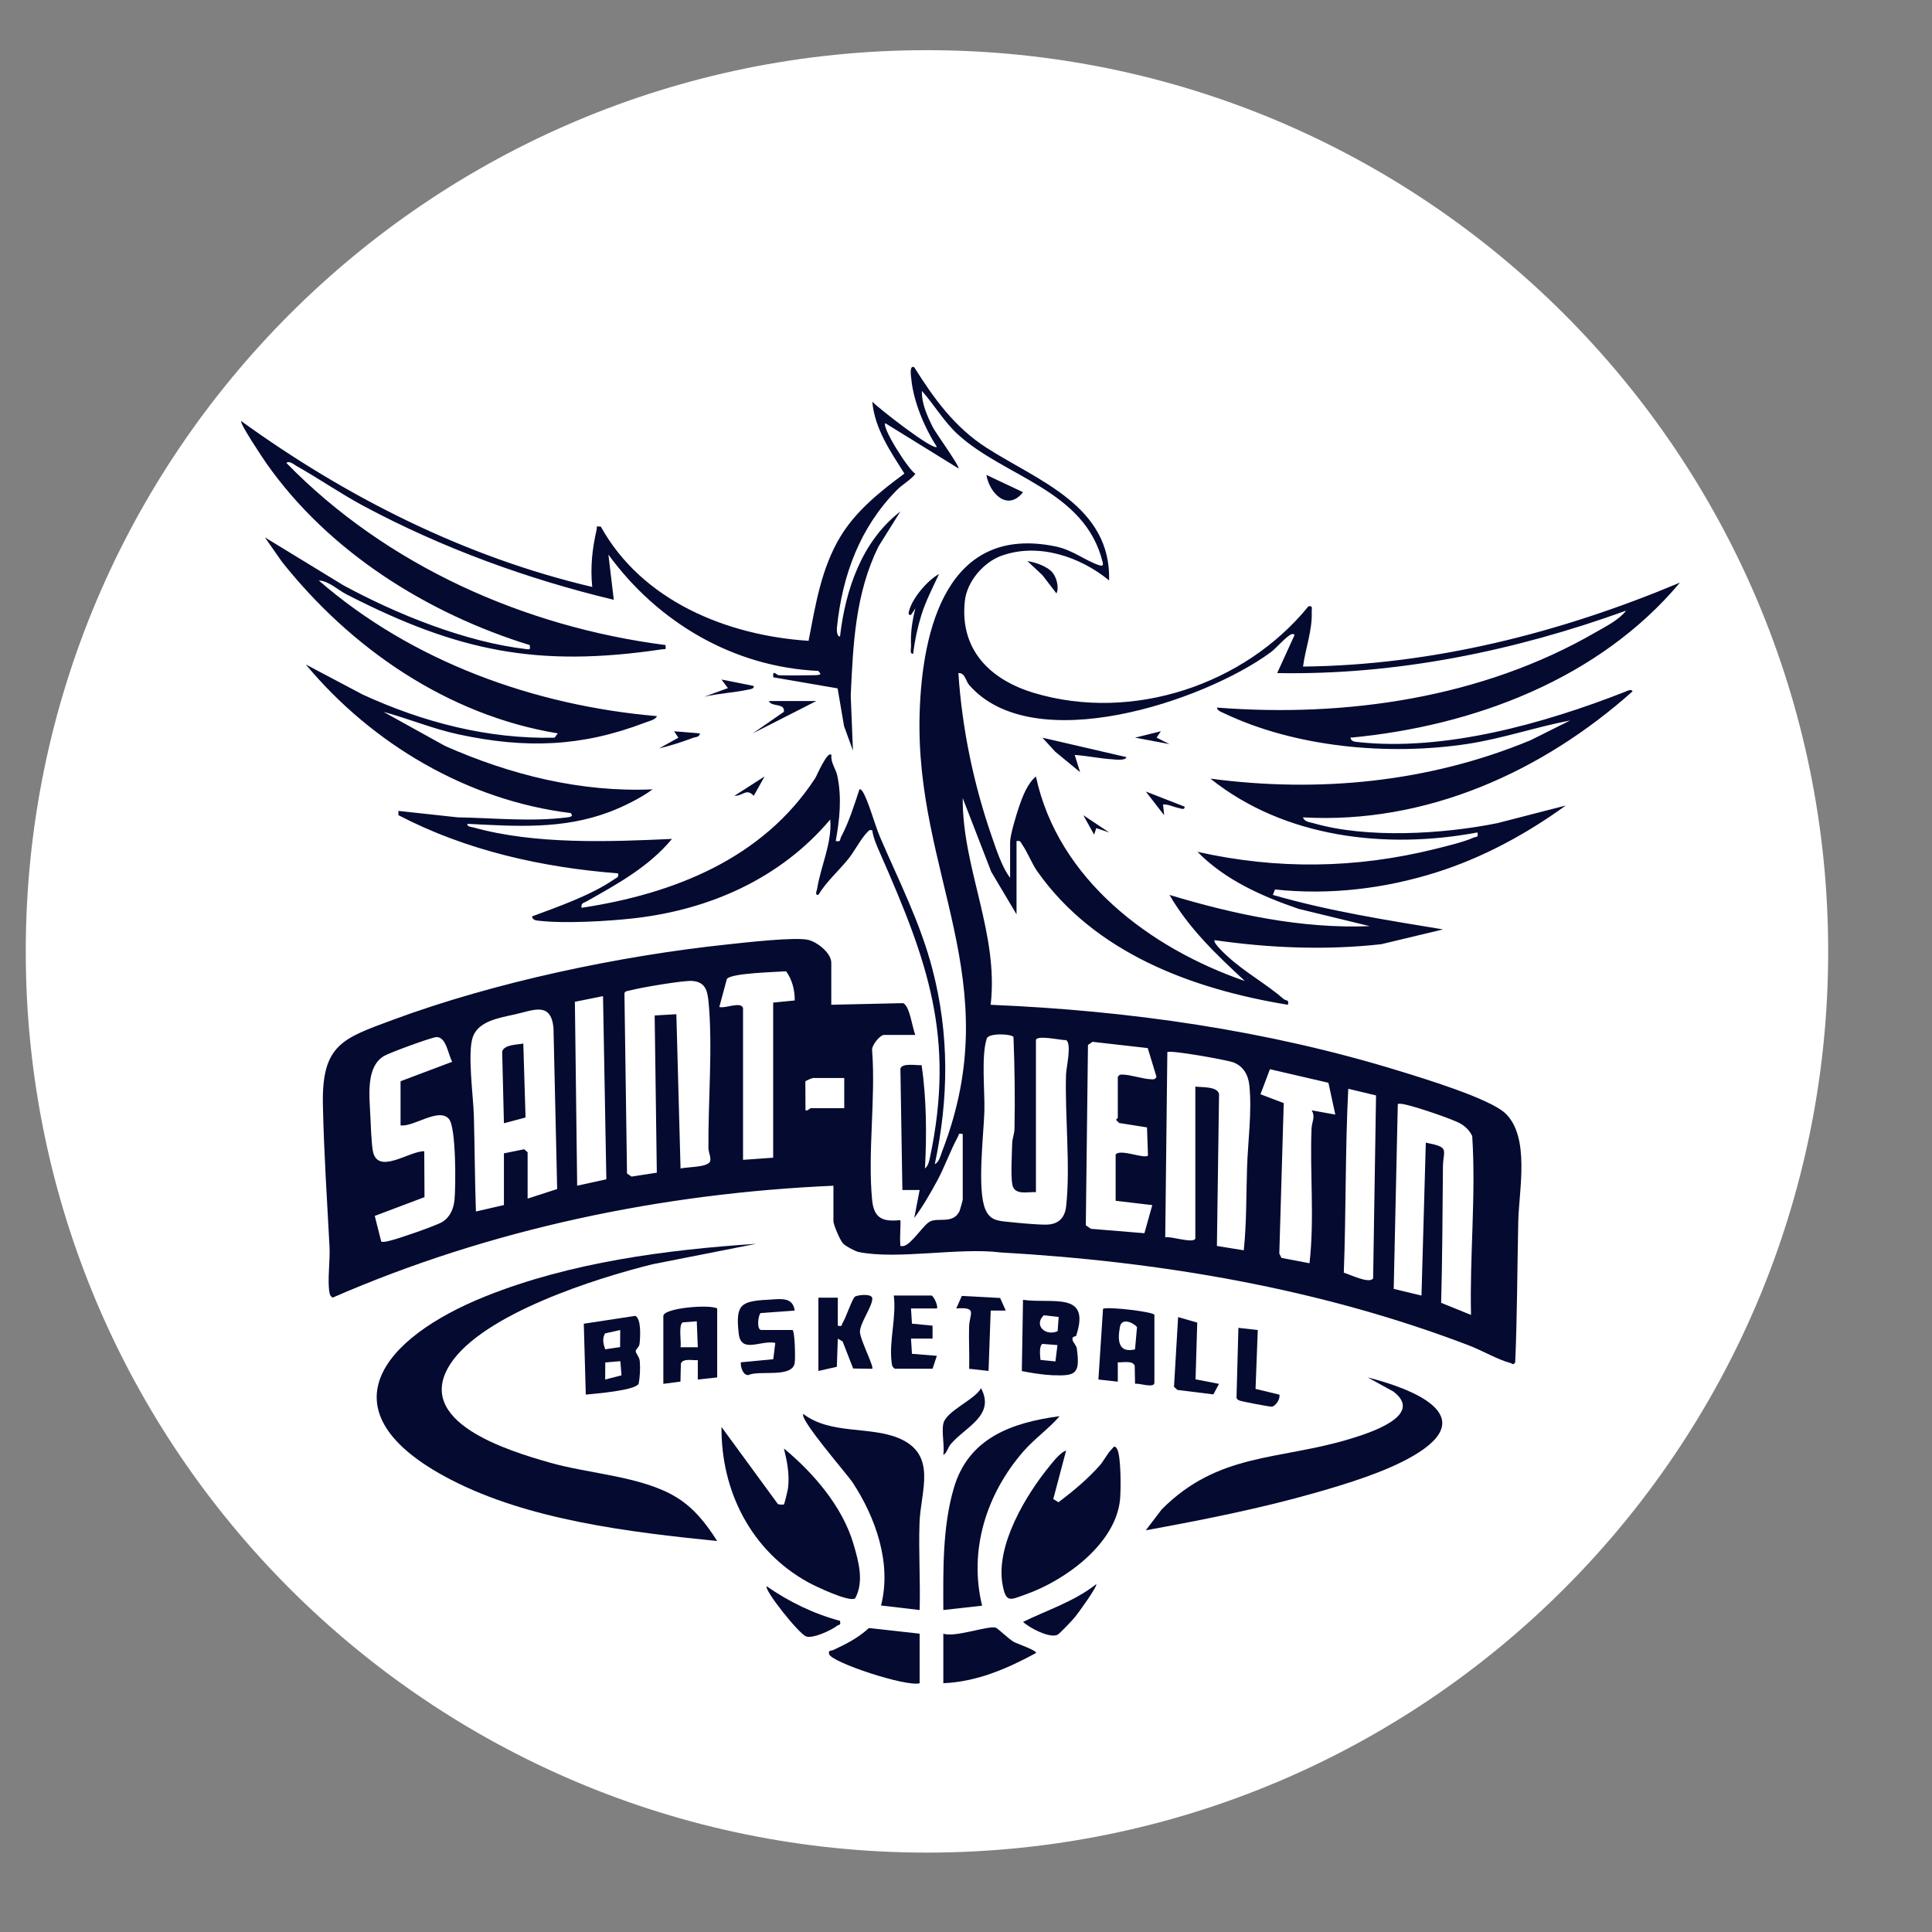 <svg xmlns="http://www.w3.org/2000/svg" xmlns:xlink="http://www.w3.org/1999/xlink" width="1200" viewBox="0 0 900 900" height="1200" preserveAspectRatio="xMidYMid meet"><rect x="0" y="0" width="900" height="900" fill="#808080" stroke="none"/><defs><clipPath id="a3e6a94471"><path d="M 12 23.375 L 851.637 23.375 L 851.637 863.016 L 12 863.016 Z M 12 23.375 "></path></clipPath><clipPath id="804579679d"><path d="M 431.82 23.375 C 199.961 23.375 12 211.336 12 443.195 C 12 675.055 199.961 863.016 431.82 863.016 C 663.68 863.016 851.637 675.055 851.637 443.195 C 851.637 211.336 663.68 23.375 431.82 23.375 Z M 431.82 23.375 "></path></clipPath><clipPath id="1048b463c0"><path d="M 112.305 170.891 L 782.805 170.891 L 782.805 636 L 112.305 636 Z M 112.305 170.891 "></path></clipPath><clipPath id="e7b7031df0"><path d="M 439 758 L 483 758 L 483 784.391 L 439 784.391 Z M 439 758 "></path></clipPath><clipPath id="7ee095747f"><path d="M 386 758 L 429 758 L 429 784.391 L 386 784.391 Z M 386 758 "></path></clipPath></defs><g id="faae762d1c"><g clip-rule="nonzero" clip-path="url(#a3e6a94471)"><g clip-rule="nonzero" clip-path="url(#804579679d)"><path style=" stroke:none;fill-rule:nonzero;fill:#ffffff;fill-opacity:1;" d="M 12 23.375 L 851.637 23.375 L 851.637 863.016 L 12 863.016 Z M 12 23.375 "></path></g></g><g clip-rule="nonzero" clip-path="url(#1048b463c0)"><path style=" stroke:none;fill-rule:nonzero;fill:#050a30;fill-opacity:1;" d="M 448.465 528.262 C 446.16 527.855 446.867 528.387 446.223 529.539 C 442.895 535.578 440.105 543.52 436.602 550 C 433.445 555.812 429.852 562.094 425.887 567.387 L 428.406 554.344 L 420.367 554.344 C 420.367 554.344 419.441 497.797 419.441 497.797 C 420.305 495.035 426.887 496.367 429.344 496.199 C 431.609 512.141 431.727 528.262 430.891 544.305 C 432.32 543.125 432.777 541.25 433.145 539.531 C 445.133 483.07 432.117 447.781 410.035 397.602 C 408.543 394.211 406.844 390.449 406.312 386.777 C 404.781 386.422 404.703 387.004 403.867 387.84 C 401.184 390.551 397.867 396.793 395.246 400.047 C 390.766 405.605 384.824 410.859 381.23 416.863 C 379.355 417.102 380.535 414.875 380.699 413.824 C 382.344 403.492 387.676 392.602 386.762 381.75 C 363.629 409.176 330.711 423.762 295.32 427.777 C 283.102 429.156 263.273 430.285 251.27 428.941 C 249.773 428.777 248.18 428.727 247.801 426.914 C 259.98 422.383 275.492 416.977 286.152 409.582 C 287.316 408.77 288.355 408.797 287.926 406.848 C 252.445 404.086 217.184 396.199 185.594 379.738 L 185.594 377.75 C 185.594 377.75 213.195 380.75 213.195 380.75 C 230.414 381.043 247.152 382.902 264.363 380.75 C 265.754 380.574 267.285 380.258 265.855 378.762 C 217.59 372.848 173.211 346.488 142.441 309.527 L 169.02 323.582 C 196.977 336.422 227.289 344.348 258.348 343.641 L 259.84 341.637 C 208.32 333.168 163.461 302.031 131.438 261.832 L 123.387 250.32 L 159.824 272.566 C 184.77 286.152 217.031 299.156 245.383 302.41 C 247.355 302.641 246.824 302.234 246.785 300.5 C 199.23 285.875 152.988 256.945 124.156 215.918 C 122.676 213.832 111.496 197.078 112.355 196.152 C 161.371 231.594 216.676 259.516 275.883 273.418 C 274.973 264.07 275.848 255.93 277.91 246.812 C 278.266 245.27 277.238 245.055 279.887 245.32 C 299.105 279.949 338.598 296.031 376.66 298.523 C 379.914 281.785 382.535 264.82 391.473 250.016 C 398.828 237.824 410.074 228.949 421.305 220.605 C 414.77 210.234 407.516 199.812 406.34 187.113 C 409.098 190.051 434.523 209.957 436.422 208.172 C 430.676 199.293 425.508 187.051 424.508 176.453 C 424.406 175.402 423.48 169.867 425.875 171.07 C 435.168 185.836 444.73 199.066 459.582 208.602 C 483.523 223.973 517.559 235.609 516.672 270.391 C 503.148 259.273 483.676 252.727 466.547 258.879 C 458.125 261.906 450.438 270.922 449.465 279.926 C 446.984 302.715 461.277 316.707 481.816 322.836 C 527.5 336.461 579.816 319.023 609.523 282.445 C 611.75 282.027 610.965 283.469 611.043 284.977 C 611.422 293.41 608.09 302.223 607.004 310.516 C 667.562 309.883 727.137 294.699 782.582 271.402 C 744.941 316.289 686.469 338.27 629.07 343.641 C 629.453 345.449 631.047 345.512 632.543 345.676 C 672.996 350.121 719.426 336.992 756.805 322.355 C 757.777 321.973 759.867 320.734 760.516 322.051 C 718.527 359.516 664.359 384.004 607.004 380.762 C 607.598 382.852 610.09 382.965 611.812 383.461 C 636.809 390.703 672.121 388.59 697.496 383.461 L 729.402 375.242 C 711.07 388.5 690.848 399.504 669.195 406.352 C 644.949 414.027 619.172 417.066 593.934 414.344 L 592.949 416.887 C 618.879 424.371 645.57 428.562 672.199 432.953 L 643.48 439.844 C 617.586 442.719 591.594 441.652 565.852 437.969 C 564.723 439.02 570.816 444.539 571.852 445.504 C 579.832 452.859 590.125 458.52 598.074 465.457 C 599.051 466.305 600.621 465.457 599.949 468.066 C 555.395 460.762 509.977 443.984 483.133 405.797 C 480.699 402.34 478.715 397.109 476.281 393.59 C 475.473 392.41 475.484 391.41 473.535 391.816 L 473.535 425.93 L 461.758 406.098 L 448.465 371.762 C 448.301 404.68 465.316 434.539 461.492 468.078 C 525.75 470.727 590.453 479.969 651.902 498.91 C 662.828 502.277 694.102 511.723 701.332 518.715 C 712.816 529.805 707.602 554.305 707.27 568.879 C 706.777 590.859 706.801 612.688 705.84 634.672 C 704.738 636.164 704.598 635.188 703.547 634.922 C 697.789 633.418 690.355 629.086 684.504 626.844 C 614.867 600.152 540.387 587.656 466.051 583.43 C 446.844 581.008 418.074 586.91 400.008 583.238 C 398.398 582.91 394.031 580.566 392.828 579.375 C 391.398 577.957 388.246 570.539 388.246 568.918 L 388.246 552.355 C 308.262 555.863 228.25 572.512 154.949 604.484 C 153.938 603.824 153.66 603.191 153.457 602.027 C 152.469 596.215 153.836 587.289 153.508 580.906 C 152.344 558.902 150.887 536.77 150.418 514.762 C 149.824 486.566 159.574 483.766 183.047 475.066 C 230.379 457.543 288.355 445.312 338.598 439.98 C 346.348 439.16 370.707 436.309 376.711 437.879 C 380.887 438.98 387.246 443.996 387.246 448.492 L 387.246 468.055 L 420.723 467.305 C 423.824 468.637 424.988 478.816 426.383 482.109 L 411.832 482.109 C 409.934 482.109 405.707 487.148 406.289 489.617 C 407.945 511.863 404.16 537.047 406.262 558.914 C 407.086 567.512 411.062 569.234 419.367 568.387 C 419.746 568.754 419.09 577.035 419.367 578.945 C 419.559 580.34 418.809 580.656 420.887 580.453 C 424.609 579.781 430.23 570.348 433.434 568.918 C 437.32 567.184 443.918 570.207 446.918 564.332 C 447.148 563.879 448.477 559.156 448.477 558.863 L 448.477 528.262 Z M 362.68 314.543 C 367.984 314.781 373.406 314.543 378.734 314.543 C 384.066 314.543 381.672 313.555 381.242 312.543 C 341.699 310.742 306.41 289.914 283.418 258.348 L 285.926 279.406 C 245.66 269.77 206.016 255.309 169.523 235.785 C 158.762 230.023 148.684 223.023 138.098 217.047 C 137.008 216.426 134.516 214.375 133.438 215.691 C 179.945 263.402 244.164 292.016 310.02 300.488 C 310.195 302.996 310.262 302.211 308.512 302.461 C 250.293 311.137 213.184 303.414 161.496 276.922 C 157.281 274.758 153.293 270.695 148.48 270.391 C 191.848 308.121 248.789 328.699 306.008 333.598 C 305.523 335.242 302.055 336.027 300.512 336.613 C 270.805 348.008 244.711 348.781 213.688 342.121 C 201.621 339.523 190.418 334.812 178.59 331.586 L 207.32 347.488 C 237.621 360.934 270.59 369.176 304.004 367.707 C 298.637 371.711 290.305 375.812 283.926 378.219 C 262.121 386.461 240.531 384.93 217.727 383.766 C 217.488 385.207 219.5 385.156 220.539 385.449 C 249.141 393.449 283.645 392.172 313.047 390.793 C 302.27 403.781 287.734 411.723 273.375 419.836 C 272.008 420.609 270.465 420.672 270.922 422.891 C 313.805 416.395 355.234 400.059 379.699 362.605 C 380.496 361.391 385.422 349.602 387.309 351.652 C 386.891 355.312 389.371 358.086 390.066 361.43 C 392.207 371.684 391.145 381.586 389.32 391.777 C 391.902 392.297 391.082 391.234 391.828 389.828 C 395.359 383.258 398.02 374.836 400.363 367.707 C 400.754 367.406 401.578 368.316 401.844 368.723 C 404.426 372.762 407.641 384.551 409.883 389.777 C 418.656 410.203 428.762 429.891 434.383 451.566 C 442.285 481.98 441.969 511.637 435.473 542.289 C 437.535 541.379 438.156 538.199 438.93 536.227 C 469.734 456.469 426.066 407.453 428.406 332.055 C 429.625 292.766 441.375 244.043 491.906 254.59 C 499.832 256.246 506 261.465 512.242 263.352 C 513.633 263.77 514.016 263.312 513.672 261.934 C 505.391 228.125 467.914 222.363 445.996 202.168 C 439.727 196.395 435.094 188.43 429.457 182.102 C 429.27 188.09 432.078 194.141 434.75 199.371 C 435.941 201.711 447.262 217.414 446.5 218.211 L 412.402 197.141 C 410.668 199.027 423.102 218.754 426.434 220.719 C 424.051 223.758 420.559 225.504 417.875 228.203 C 400.551 245.711 392.398 267.961 389.879 292.297 C 389.789 293.18 389.738 296.688 391.32 296.461 C 393.816 274.684 401.527 252.043 419.418 238.266 L 409.199 254.625 C 398.387 276.633 397.426 300.02 396.297 324.012 L 397.336 349.629 L 393.184 338.246 L 390.195 320.672 L 360.223 315.516 C 359.781 311.641 361.758 314.48 362.73 314.516 Z M 470.547 408.859 L 470.547 392.297 C 470.547 388.992 473.559 379.129 474.812 375.496 C 476.445 370.762 478.664 364.988 482.574 361.695 C 492.832 409.633 535.754 441.77 579.906 457 C 566.801 444.844 553.824 432.523 544.793 416.887 C 574.918 425.965 606.469 432.727 638.102 431.438 L 605 423.395 C 587.91 417.582 570.551 409.836 557.836 396.816 C 594.887 405.125 631.578 404.645 668.41 395.516 C 673.402 394.273 681.848 392.262 686.277 390.258 C 687.809 389.562 688.746 390.387 688.266 387.789 C 645.723 395.781 598.34 390.336 563.852 362.707 C 614.41 369.457 665.891 364.391 713.031 344.816 L 731.418 335.625 C 715.398 338.688 699.812 344.082 683.645 346.539 C 647.078 352.098 603.48 348.246 569.879 332.105 C 568.715 331.547 567.117 331.105 566.863 329.609 C 627.008 334.332 690.508 325.078 743.129 294.648 C 747.98 291.852 754.184 288.812 757.5 284.457 C 705.602 303.246 650.484 314.578 594.961 313.543 L 602.977 295.98 C 603.191 295.309 602.012 295.246 601.496 295.5 C 598.887 296.703 594.504 302.008 591.859 303.93 C 560.648 326.785 481.219 353.324 451.465 319.074 C 449.805 317.164 449.555 313.312 446.449 313.555 C 448.172 339.484 453.527 365.227 462.039 389.766 C 464.141 395.816 466.797 404.047 470.52 408.871 Z M 346.133 469.559 L 346.133 540.301 L 360.172 539.301 L 360.172 467.055 L 370.215 466.055 C 370.277 461.293 369.023 456.316 366.199 452.469 C 361.617 452.82 340.574 453.266 338.609 456.039 L 335.09 469.066 C 337.762 469.992 345.145 466.344 346.133 469.574 Z M 317.035 544.316 C 320.125 543.605 329.125 543.785 330.633 541.301 C 331.582 539.746 330.039 536.973 330.012 534.82 C 329.836 513.484 332.09 487.137 330.051 466.559 C 329.531 461.344 328.508 457.457 322.531 456.961 C 318.504 456.633 298.168 460.09 293.699 461.332 C 292.84 461.57 291.141 461.582 290.887 462.684 L 292.078 546.645 L 294.191 548.102 L 305.969 546.277 L 304.969 473.043 L 315.07 472.461 L 317.023 544.277 Z M 280.91 464.039 L 267.805 466.672 L 268.867 552.344 L 282.457 549.367 Z M 245.785 558.359 L 259.551 553.902 L 257.828 478.59 C 256.461 466.508 248.508 470.625 239.758 472.562 C 232.617 474.156 222.816 475.613 220.234 483.145 C 217.676 490.629 220.5 510.965 220.742 519.688 C 221.148 534.578 221.184 549.496 221.703 564.371 L 234.746 561.359 L 234.746 537.277 L 244.203 535.363 L 245.785 536.781 Z M 482.586 555.355 C 478.738 555.09 472.547 557.004 471.586 551.812 C 470.773 547.48 471.406 537.707 471.508 532.73 C 471.559 530.348 472.547 528.16 472.598 525.793 C 472.863 511.57 472.688 497.25 472.117 483.047 C 471.102 481.59 460.57 481.109 459.684 483.781 C 457.012 491.844 458.832 508.535 458.555 517.766 C 458.227 528.691 455.086 554.102 459.012 563.371 C 461.215 568.574 464.977 568.727 470.18 569.258 C 474.637 569.715 482.891 570.5 487.109 570.488 C 492.867 570.477 496.035 567.551 496.656 561.891 C 498.691 543.52 496.035 519.828 496.59 500.621 C 496.68 497.367 499.352 486.375 496.691 484.539 C 494.488 484.68 482.574 481.906 482.574 484.602 L 482.574 555.344 Z M 186.594 524.246 L 186.594 503.684 L 210.664 494.617 C 208.762 491.25 207.879 482.906 203.27 483.121 C 200.953 483.234 181.363 490.441 178.867 491.934 C 170.285 497.086 172.145 510.688 172.512 519.777 C 172.691 524.008 173.031 531.918 173.613 535.73 C 175.5 547.91 190.695 536.086 197.633 536.289 L 197.746 557.672 L 174.578 566.422 L 177.602 578.402 C 178.996 578.703 180.289 578.273 181.617 577.969 C 185.363 577.148 203.129 570.992 206.016 569.246 C 209.676 567.031 211.332 563.031 211.727 558.914 C 212.336 552.633 212.523 525.234 209.145 521.27 C 204.406 515.727 192.746 525.094 186.594 524.246 Z M 519.711 559.371 L 519.711 537.793 C 521.863 535.023 533.031 540.012 534.766 538.301 L 534.324 525.184 L 521.332 523.133 L 519.941 521.738 C 519.902 521.336 520.711 520.98 520.711 520.738 L 520.711 501.672 C 521.461 500.645 521.598 500.582 522.762 500.582 C 526.535 500.555 532.438 502.723 536.703 502.785 C 537.934 502.797 537.984 502.707 538.754 501.684 L 534.664 488.238 L 508.938 485.324 L 506.82 486.793 L 505.809 570.777 L 508.176 572.426 L 533.109 574.477 L 536.781 561.383 L 519.723 559.371 Z M 556.836 576.918 L 556.836 506.18 C 559.977 506.582 567.195 506.039 567.879 509.684 L 566.879 580.414 L 579.398 582.441 C 580.742 569.602 580.5 556.699 580.93 543.809 C 581.336 531.477 583.262 518.031 581.996 505.609 C 581.5 500.734 579.195 496.695 574.613 494.922 C 571.562 493.73 544.91 489.023 543.793 490.109 L 542.809 576.387 C 545.48 575.754 556.203 579.516 556.848 576.895 Z M 618.828 504.395 L 591.582 498.074 L 587.176 509.75 L 598.012 513.863 L 595.949 583.945 L 596.949 585.973 L 610.016 588.469 C 612.395 567.703 610.129 546.582 610.965 525.715 C 611.094 522.637 612.902 520.184 611.016 517.23 L 622.043 519.219 Z M 393.285 502.176 L 378.734 502.176 C 378.469 502.176 375.277 503.367 375.164 503.809 L 375.227 517.23 C 376.242 517.613 377.328 516.23 377.734 516.23 L 393.285 516.23 Z M 641.012 510.293 L 628.07 507.191 C 626.617 535.742 627.07 564.32 625.996 592.859 C 628.781 593.645 637.848 598.203 639.656 595.531 Z M 685.254 612.539 C 684.605 584.707 687.605 557.066 685.82 529.211 C 684.633 526.766 682.832 524.879 680.492 523.5 C 676.656 521.246 659.914 515.699 655.207 514.676 C 653.852 514.371 652.559 514.027 651.152 514.219 L 649.242 600.406 L 662.184 603.523 L 664.195 532.285 C 675.719 534.555 672.25 535.312 672.172 543.785 C 671.984 564.84 671.906 585.859 671.348 606.902 L 685.254 612.551 Z M 685.254 612.539 "></path></g><path style=" stroke:none;fill-rule:nonzero;fill:#050a30;fill-opacity:1;" d="M 352.145 579.438 L 303.953 588.938 C 277.594 595.445 225.035 612.105 209.852 635.305 C 192.152 662.348 236.758 675.797 255.828 681.266 C 274.543 686.648 298.777 687.609 314.945 697.398 C 323.238 702.422 328.949 709.754 334.09 717.871 C 293.484 713.754 246.406 708.184 209.789 689.168 C 149.152 657.664 177.906 623.137 226.477 603.75 C 265.754 588.074 310.109 582.211 352.145 579.426 Z M 352.145 579.438 "></path><path style=" stroke:none;fill-rule:nonzero;fill:#050a30;fill-opacity:1;" d="M 533.754 712.871 L 541.121 703.195 C 567.648 676.441 596.086 680.328 629.059 670.238 C 637.035 667.793 663.969 659.551 649.078 648.219 L 637.098 641.648 C 657.094 646.738 690.961 659.273 658.18 678.277 C 645.277 685.762 627.398 691.191 613.016 695.32 C 587.109 702.727 560.266 708.031 533.754 712.871 Z M 533.754 712.871 "></path><path style=" stroke:none;fill-rule:nonzero;fill:#050a30;fill-opacity:1;" d="M 362.352 700.625 C 362.922 700.953 364.996 700.98 365.16 700.84 C 365.465 700.586 366.984 694.141 367.098 693.23 C 367.871 686.898 366.68 680.824 365.188 674.758 C 378.875 686.113 392.387 701.688 397.551 719.148 C 399.969 727.34 402.617 736.762 398.359 744.574 C 395.715 746.535 379.898 738.977 376.559 737.141 C 349.992 722.582 335.863 694.676 336.102 664.73 L 362.363 700.637 Z M 362.352 700.625 "></path><path style=" stroke:none;fill-rule:nonzero;fill:#050a30;fill-opacity:1;" d="M 428.406 750.008 L 410.414 747.906 C 415.469 728.227 407.934 706.945 397.109 690.484 C 394.879 687.09 372.113 660.918 374.227 658.691 C 386.914 668.352 405.172 664.312 418.645 669.945 C 436.84 677.566 428.875 694.523 428.355 709.312 C 427.875 722.836 428.789 736.473 428.406 749.992 Z M 428.406 750.008 "></path><path style=" stroke:none;fill-rule:nonzero;fill:#050a30;fill-opacity:1;" d="M 496.629 675.758 L 490.652 698.332 L 493.098 699.801 C 499.934 694.637 506.469 689.18 512.203 682.773 C 514.152 680.594 515.812 677.152 517.738 675.25 C 518.738 674.262 519.027 673.023 520.23 674.719 C 522.32 677.633 522.168 694.043 521.777 698.348 C 519.863 719.176 496.035 736.32 477.852 742.715 C 470.684 745.234 468.598 747.07 467 737.977 C 463.797 719.82 477.914 696.359 489.109 682.723 C 490.855 680.605 494.035 676.531 496.656 675.719 Z M 496.629 675.758 "></path><path style=" stroke:none;fill-rule:nonzero;fill:#050a30;fill-opacity:1;" d="M 493.617 659.715 C 488.41 665.703 481.789 670.273 476.586 676.289 C 459.48 696.055 451.199 722.113 457.504 747.992 L 439.438 750.008 C 439.371 731.281 439.031 711.301 444.336 693.18 C 451.188 669.793 471.383 662.68 493.629 659.703 Z M 493.617 659.715 "></path><g clip-rule="nonzero" clip-path="url(#e7b7031df0)"><path style=" stroke:none;fill-rule:nonzero;fill:#050a30;fill-opacity:1;" d="M 439.438 761.035 C 444.945 762.883 459.949 757.273 463.824 758.188 C 464.633 758.375 469.926 763.543 472.242 764.848 C 473.711 765.684 483.348 768.938 482.574 770.051 C 469.152 777.355 455.023 783.445 439.438 784.105 L 439.438 761.023 Z M 439.438 761.035 "></path></g><path style=" stroke:none;fill-rule:nonzero;fill:#050a30;fill-opacity:1;" d="M 501.301 622.285 C 501.176 622.68 499.301 622.312 499.605 624.023 C 499.871 625.527 501.391 626.594 501.605 628.137 C 503.266 640.102 501.188 641.062 490.121 640.621 C 485.992 640.457 479.93 639.508 476.004 638.695 L 476.559 605.512 C 490.246 607.473 508.277 601.32 501.301 622.285 Z M 486.234 612.688 C 481.422 617.398 487.008 622.578 492.68 620.133 L 493.172 613.488 L 486.234 612.703 Z M 492.617 626.594 L 485.562 626.035 C 483.953 627.176 484.523 631.582 484.703 633.504 L 491.664 634.203 L 492.602 626.594 Z M 492.617 626.594 "></path><g clip-rule="nonzero" clip-path="url(#7ee095747f)"><path style=" stroke:none;fill-rule:nonzero;fill:#050a30;fill-opacity:1;" d="M 428.395 761.035 L 428.395 784.117 C 422.316 785.941 387.281 774.418 386.242 770.555 C 385.711 768.555 387.168 769.125 388.258 768.605 C 394.5 765.656 399.551 763.16 404.781 758.402 L 428.383 761.023 Z M 428.395 761.035 "></path></g><path style=" stroke:none;fill-rule:nonzero;fill:#050a30;fill-opacity:1;" d="M 272.883 649.676 L 271.957 616.641 L 295.941 612.98 C 298.852 614.426 298.258 623.059 297.93 626.035 C 297.777 627.426 296.27 628.453 296.145 629.289 C 295.977 630.312 297.84 631.934 298.027 634.051 C 298.32 637.277 298.145 641.457 297.484 644.66 C 295.586 647.801 277.266 649.207 272.883 649.66 Z M 288.926 619.566 L 281.809 621.172 C 280.492 623.73 281 626.008 281.961 628.555 L 288.875 627.527 L 288.926 619.551 Z M 281.91 642.633 L 289.531 640.684 L 288.977 634.086 L 281.961 634.672 Z M 281.91 642.633 "></path><path style=" stroke:none;fill-rule:nonzero;fill:#050a30;fill-opacity:1;" d="M 537.766 612.539 L 537.766 644.141 C 537.766 646.852 530.539 644.191 528.754 644.637 L 528.602 636.254 C 527.727 633.582 522.914 634.809 520.711 634.605 L 520.711 643.633 C 520.711 643.633 511.684 642.633 511.684 642.633 L 513.836 609.664 C 516.586 608.598 537.781 611.168 537.781 612.539 Z M 528.738 628.605 L 529.664 618.211 C 527.625 615.867 522.484 613.84 521.711 618.07 C 520.547 624.438 520.875 630.402 528.738 628.605 Z M 528.738 628.605 "></path><path style=" stroke:none;fill-rule:nonzero;fill:#050a30;fill-opacity:1;" d="M 334.09 609.535 L 334.09 641.648 L 325.062 642.648 L 325.062 633.605 C 322.859 633.82 318.047 632.582 317.176 635.254 L 316.984 643.598 L 309.008 644.648 L 309.008 613.043 C 309.008 609.332 330.457 607.484 334.09 609.535 Z M 325.062 627.605 L 324.582 615.5 L 317.984 616.02 C 315.996 617.375 317.453 624.984 317.023 627.605 Z M 325.062 627.605 "></path><path style=" stroke:none;fill-rule:nonzero;fill:#050a30;fill-opacity:1;" d="M 381.242 604.523 L 390.281 604.523 C 390.281 604.523 390.281 617.562 390.281 617.562 C 392.625 618.07 391.891 617.262 392.523 616.273 C 394.031 613.93 397.109 604.699 398.285 604.004 C 399.551 603.242 406.477 602.344 406.363 605.043 C 406.199 608.84 400.816 616.031 400.59 620.234 C 400.414 623.527 407.273 636.723 406.324 637.633 L 397.438 637.508 L 392.523 624.883 L 390.281 623.605 L 389.84 636.707 L 381.242 638.645 Z M 381.242 604.523 "></path><path style=" stroke:none;fill-rule:nonzero;fill:#050a30;fill-opacity:1;" d="M 369.199 619.566 C 370.289 620.262 370.582 633.012 370.176 635.09 C 368.82 642.039 353.539 638.152 348.535 640.582 C 346.016 640.531 344.941 636.773 345.105 634.621 L 360.223 633.176 L 361.16 625.578 C 354.348 624.098 345.168 630.898 344.105 621.082 C 342.66 607.863 344.891 606.145 357.617 605.473 C 363.238 605.18 369.301 603.852 370.203 610.512 L 354.285 611.676 C 353.008 613.207 352.488 619.566 354.641 619.566 Z M 369.199 619.566 "></path><path style=" stroke:none;fill-rule:nonzero;fill:#050a30;fill-opacity:1;" d="M 433.914 603.508 C 435.145 603.891 437.168 608.789 436.422 609.523 L 424.383 609.523 L 424.824 616.613 L 434.422 617.551 L 434.422 623.578 L 424.383 623.578 C 424.383 623.578 424.824 630.656 424.824 630.656 L 436.422 631.594 L 434.422 637.609 L 416.859 637.609 C 415.43 636.723 415.48 635.605 415.301 634.152 C 414.176 624.465 417.656 613.449 416.355 603.496 L 433.914 603.496 Z M 433.914 603.508 "></path><path style=" stroke:none;fill-rule:nonzero;fill:#050a30;fill-opacity:1;" d="M 468.531 610.523 L 461.504 610.523 C 461.504 610.523 460.504 638.633 460.504 638.633 L 451.477 637.633 C 451.668 631.125 451.25 624.539 451.441 618.02 C 451.617 611.918 455.543 608.766 445.465 609.523 L 448.059 603.688 L 465.898 604.648 L 468.531 610.535 Z M 468.531 610.523 "></path><path style=" stroke:none;fill-rule:nonzero;fill:#050a30;fill-opacity:1;" d="M 585.922 619.578 L 584.883 647.004 L 595.961 649.676 C 596.543 651.598 594.25 655.031 592.492 655.285 C 591.746 655.398 578.793 652.941 577.59 652.484 C 576.805 652.195 576.207 651.953 576.02 651.043 L 576.891 618.562 L 585.906 619.578 Z M 585.922 619.578 "></path><path style=" stroke:none;fill-rule:nonzero;fill:#050a30;fill-opacity:1;" d="M 556.938 642.547 L 567.863 644.66 L 565.23 649.559 L 548.48 647.484 L 546.898 646.016 L 548.809 613.551 L 557.723 616.121 Z M 556.938 642.547 "></path><path style=" stroke:none;fill-rule:nonzero;fill:#050a30;fill-opacity:1;" d="M 391.27 755.031 C 391.852 757.336 390.816 756.68 390.004 757.312 C 387.383 759.375 378.633 763.477 375.492 762.301 C 372.039 761.008 355.766 740.473 357.16 738.965 C 367.543 746.156 378.988 751.766 391.258 755.031 Z M 391.27 755.031 "></path><path style=" stroke:none;fill-rule:nonzero;fill:#050a30;fill-opacity:1;" d="M 510.66 737.965 C 511.457 738.801 501.922 751.945 500.605 753.488 C 499.414 754.883 493.59 761.098 492.578 761.566 C 488.93 763.238 479.586 758.402 476.574 755.527 C 488.094 749.941 500.48 746.004 510.66 737.965 Z M 510.66 737.965 "></path><path style=" stroke:none;fill-rule:nonzero;fill:#050a30;fill-opacity:1;" d="M 439.438 663.211 C 440.727 657.234 454.176 652.094 456.996 646.66 C 463.824 659.438 449.578 664.766 442.918 672.719 C 441.41 674.516 441.109 676.922 439.438 677.758 C 440.055 673.492 438.586 667.137 439.438 663.211 Z M 439.438 663.211 "></path><path style=" stroke:none;fill-rule:nonzero;fill:#050a30;fill-opacity:1;" d="M 490.285 266.707 C 492.133 268.895 493.516 273.734 492.121 276.418 L 485.59 267.91 L 478.586 261.375 C 482.27 261.906 487.879 263.832 490.297 266.707 Z M 490.285 266.707 "></path><path style=" stroke:none;fill-rule:nonzero;fill:#050a30;fill-opacity:1;" d="M 425.383 304.516 C 423.621 304.742 424.445 302.234 424.395 301.02 C 424.117 294.602 424.898 289.598 426.395 283.445 L 424.383 286.445 C 422.785 286.723 423.316 285.129 423.598 284.168 C 425.27 278.367 432.078 270.328 437.438 267.391 C 434.512 273.746 431.23 279.961 429.156 286.699 C 427.383 292.461 426.09 298.523 425.395 304.516 Z M 425.383 304.516 "></path><path style=" stroke:none;fill-rule:nonzero;fill:#050a30;fill-opacity:1;" d="M 380.242 326.582 L 350.652 341.637 L 365.188 331.57 C 365.668 327.293 359.402 329.496 358.172 326.57 L 380.242 326.57 Z M 380.242 326.582 "></path><path style=" stroke:none;fill-rule:nonzero;fill:#050a30;fill-opacity:1;" d="M 476.559 229.277 C 469.395 238.445 460.938 229.82 459.504 221.238 Z M 476.559 229.277 "></path><path style=" stroke:none;fill-rule:nonzero;fill:#050a30;fill-opacity:1;" d="M 351.133 319.57 C 351.387 320.938 349.336 321.09 348.371 321.289 C 341.762 322.695 334.684 323.012 328.062 324.559 L 339.09 320.543 L 336.09 316.543 L 351.133 319.555 Z M 351.133 319.57 "></path><path style=" stroke:none;fill-rule:nonzero;fill:#050a30;fill-opacity:1;" d="M 326.062 341.652 C 325.746 343.551 323.934 343.285 322.668 343.766 C 317.656 345.691 312.223 347.387 306.992 348.652 L 316.023 343.641 L 314.02 340.652 Z M 326.062 341.652 "></path><path style=" stroke:none;fill-rule:nonzero;fill:#050a30;fill-opacity:1;" d="M 356.16 361.707 L 351.121 370.723 C 347.637 366.973 346.156 370.824 342.105 370.723 L 356.148 361.707 Z M 356.16 361.707 "></path><path style=" stroke:none;fill-rule:nonzero;fill:#050a30;fill-opacity:1;" d="M 524.715 352.68 C 524.422 354.465 519.496 353.793 518.156 353.719 C 512.531 353.375 506.328 352.059 500.645 351.68 L 503.148 359.695 L 491.59 350.184 L 485.59 343.652 L 524.699 352.691 Z M 524.715 352.68 "></path><path style=" stroke:none;fill-rule:nonzero;fill:#050a30;fill-opacity:1;" d="M 551.809 375.762 C 552.051 377.621 549.785 376.52 548.758 376.32 C 546.43 375.852 544.25 374.598 541.793 374.762 L 542.301 379.762 L 533.766 368.734 L 551.82 375.762 Z M 551.809 375.762 "></path><path style=" stroke:none;fill-rule:nonzero;fill:#050a30;fill-opacity:1;" d="M 540.781 340.637 L 538.77 343.625 L 544.781 346.641 L 528.738 343.625 Z M 540.781 340.637 "></path><path style=" stroke:none;fill-rule:nonzero;fill:#050a30;fill-opacity:1;" d="M 516.699 387.777 L 510.684 385.777 L 509.684 388.789 L 504.656 379.777 Z M 516.699 387.777 "></path><path style=" stroke:none;fill-rule:nonzero;fill:#050a30;fill-opacity:1;" d="M 243.773 486.121 L 244.824 520.574 L 234.746 523.246 L 233.934 489.832 C 234.91 486.551 240.812 486.73 243.762 486.121 Z M 243.773 486.121 "></path></g></svg>